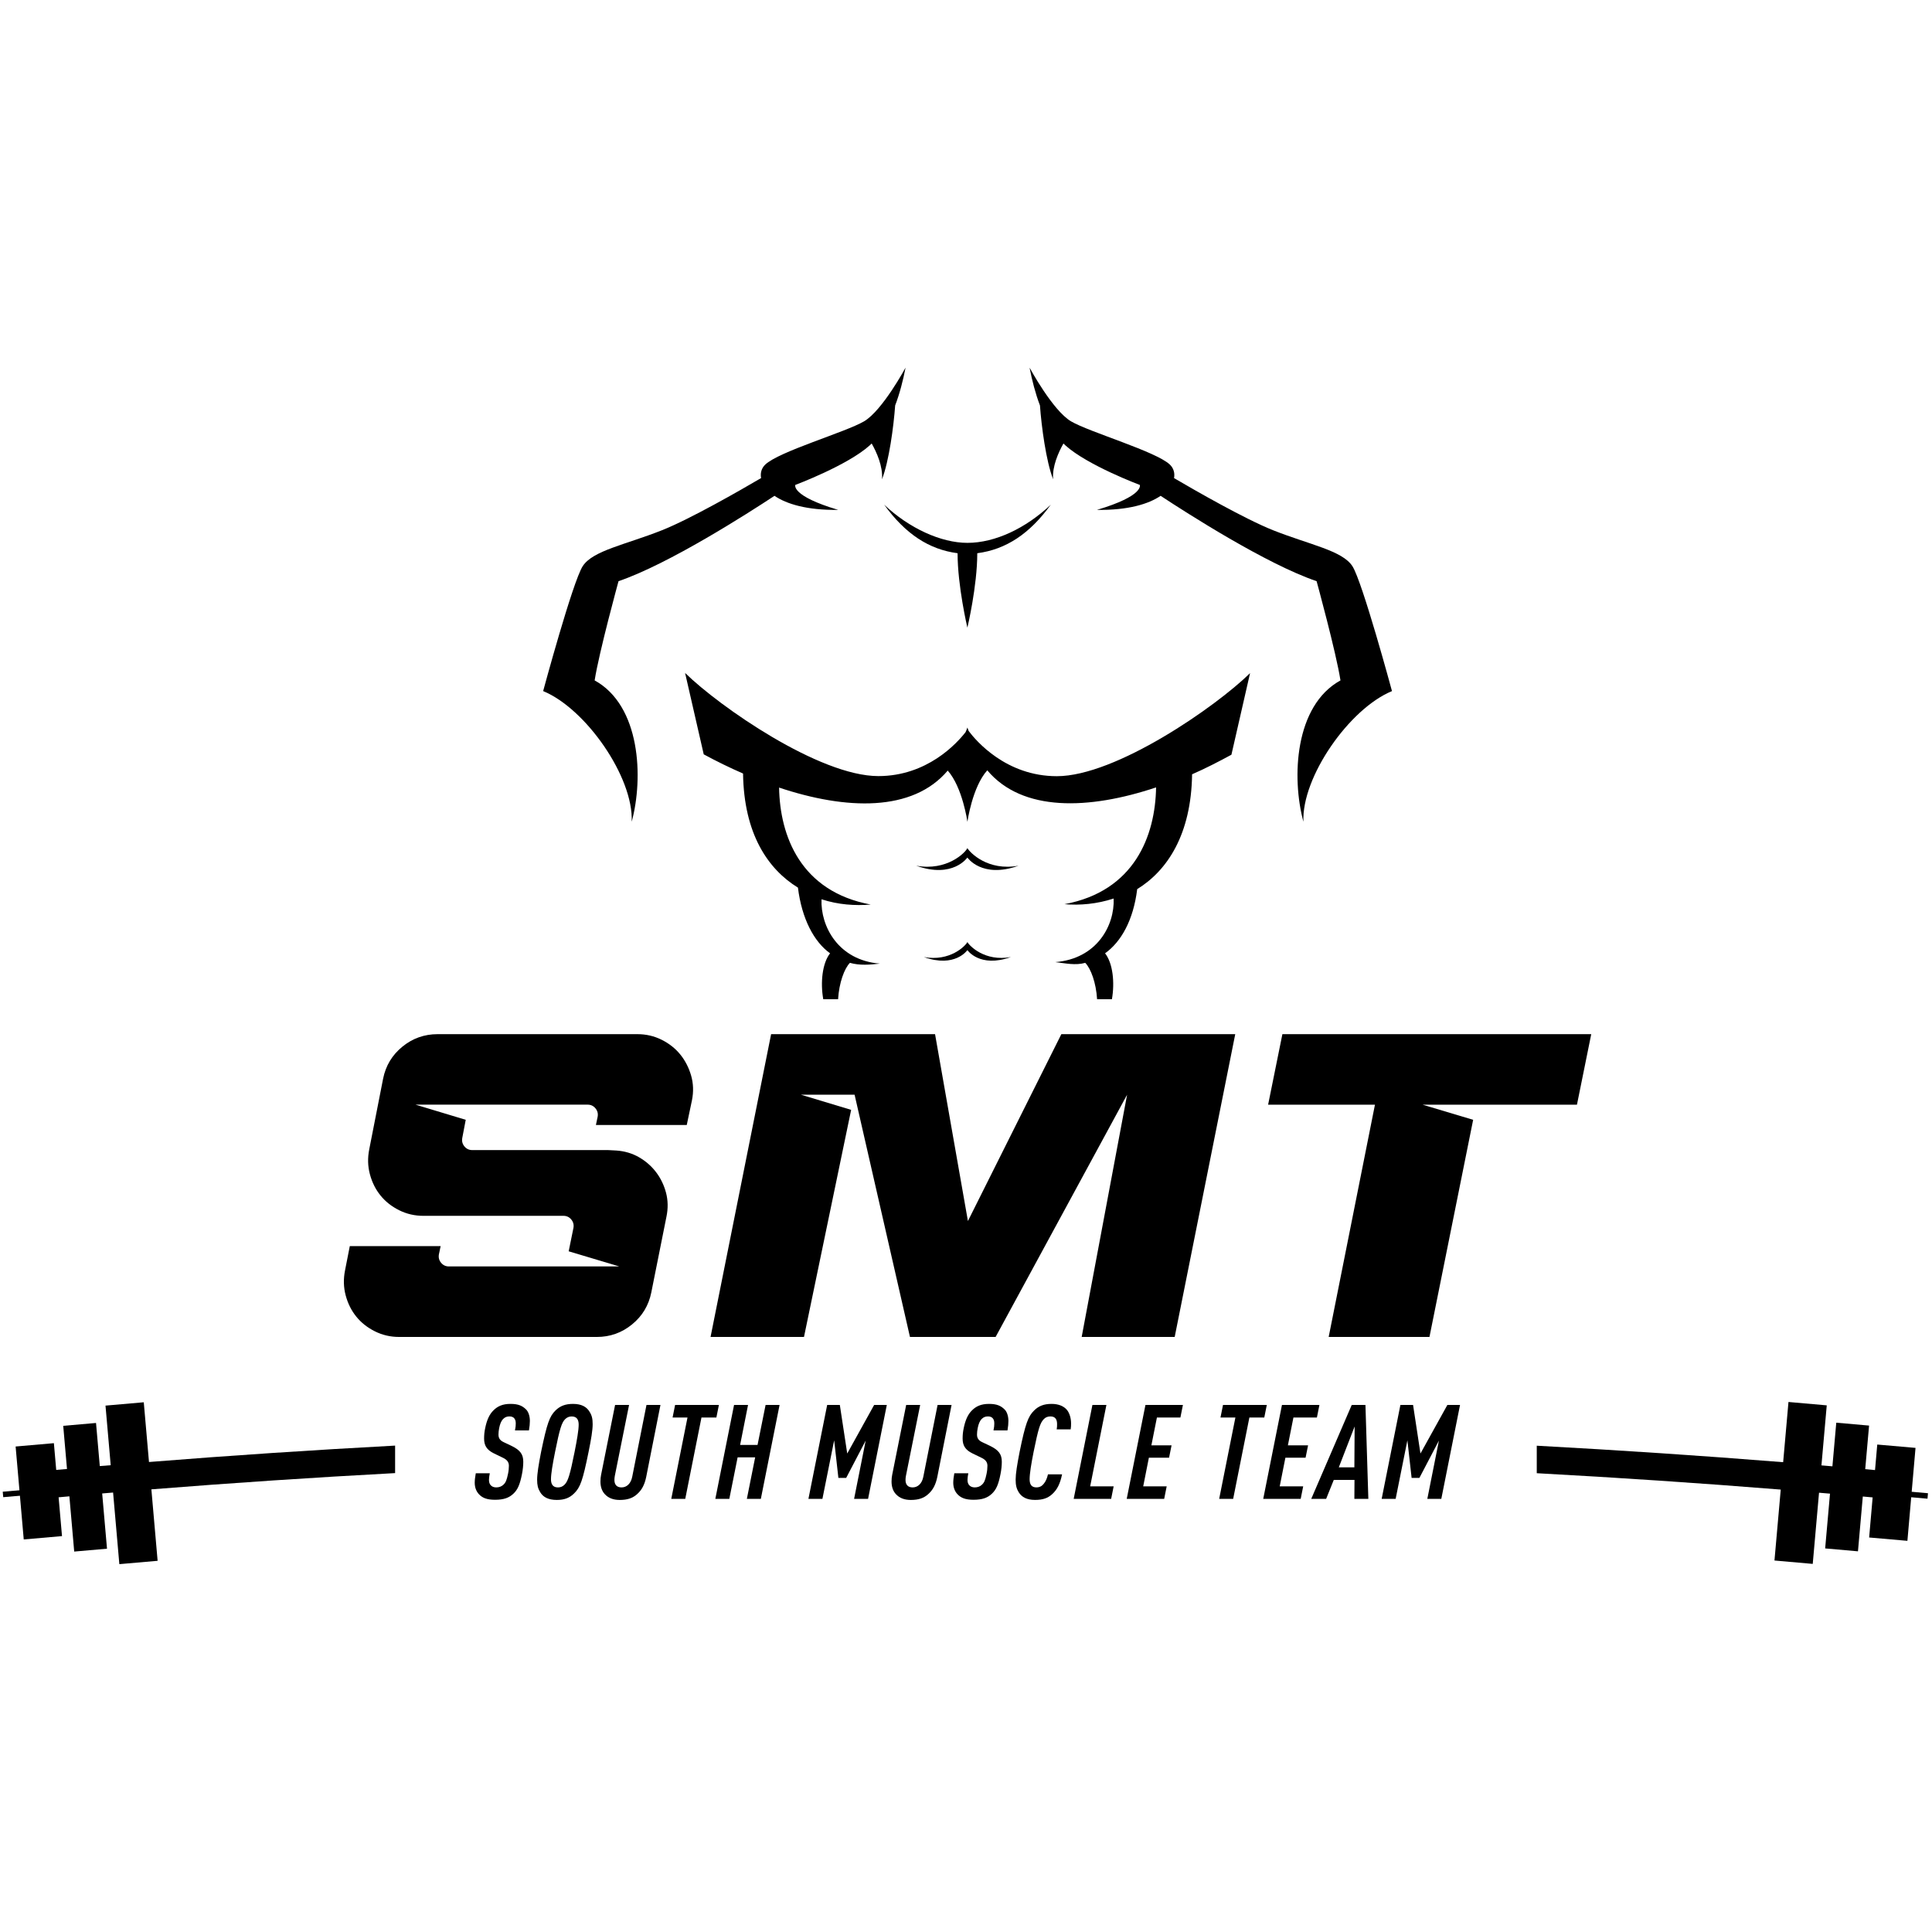 <?xml version="1.0" encoding="utf-8"?>
<!-- Generator: Adobe Illustrator 16.0.0, SVG Export Plug-In . SVG Version: 6.00 Build 0)  -->
<!DOCTYPE svg PUBLIC "-//W3C//DTD SVG 1.1//EN" "http://www.w3.org/Graphics/SVG/1.1/DTD/svg11.dtd">
<svg version="1.1" id="Capa_1" xmlns="http://www.w3.org/2000/svg" xmlns:xlink="http://www.w3.org/1999/xlink" x="0px" y="0px"
	 width="352px" height="352px" viewBox="0 0 352 352" enable-background="new 0 0 352 352" xml:space="preserve">
<g>
	<g>
		<g>
			<g>
				
					<rect x="324.404" y="255.771" transform="matrix(-0.996 -0.088 0.088 -0.996 630.87 568.228)" width="7.001" height="29"/>
				<rect x="333.36" y="259.529" transform="matrix(-0.996 -0.088 0.088 -0.996 647.699 570.468)" width="6.001" height="23"/>
				
					<rect x="341.342" y="263.253" transform="matrix(-0.996 -0.087 0.087 -0.996 664.593 572.628)" width="7" height="17.002"/>
				
					<rect x="343.329" y="271.479" transform="matrix(-0.996 -0.087 0.087 -0.996 669.517 573.316)" width="7.999" height="1"/>
			</g>
			<g>
				<rect x="20.596" y="255.767" transform="matrix(0.996 -0.087 0.087 0.996 -23.544 3.143)" width="7.001" height="29"/>
				<rect x="12.621" y="259.512" transform="matrix(0.996 -0.087 0.087 0.996 -23.629 2.403)" width="6" height="23"/>
				<rect x="3.666" y="263.254" transform="matrix(0.996 -0.087 0.087 0.996 -23.708 1.664)" width="6.999" height="17.001"/>
				<rect x="0.672" y="271.473" transform="matrix(0.996 -0.087 0.087 0.996 -23.788 1.453)" width="7.999" height="1"/>
			</g>
		</g>
		<path d="M27.257,266.361c14.73-1.181,29.65-2.17,44.73-2.98v5.01c-14.931,0.801-29.7,1.79-44.29,2.95
			c-2.33,0.19-4.65,0.38-6.97,0.58c-0.671,0.05-1.341,0.11-2,0.17c-2,0.17-3.99,0.34-5.98,0.521c-0.66,0.06-1.33,0.119-1.99,0.18
			c-1.26,0.109-2.51,0.22-3.77,0.34v-5.03c1.109-0.1,2.22-0.2,3.33-0.3c0.66-0.061,1.33-0.12,1.989-0.17
			c1.989-0.189,3.979-0.36,5.979-0.53c0.66-0.06,1.33-0.11,2-0.159C22.597,266.73,24.927,266.541,27.257,266.361z"/>
		<path d="M344.988,268.141v5.02c-1.261-0.119-2.521-0.229-3.78-0.34c-0.66-0.069-1.319-0.119-1.979-0.18
			c-1.989-0.18-3.979-0.35-5.979-0.52c-0.66-0.061-1.33-0.12-2-0.17c-2.319-0.2-4.641-0.391-6.971-0.57
			c-14.59-1.17-29.369-2.16-44.289-2.971v-5.01c15.069,0.82,29.979,1.811,44.72,2.99c2.33,0.19,4.66,0.381,6.979,0.58
			c0.66,0.051,1.33,0.11,1.99,0.17c2,0.17,3.989,0.34,5.979,0.52c0.659,0.061,1.329,0.121,1.989,0.181
			C342.757,267.941,343.877,268.041,344.988,268.141z"/>
	</g>
	<g>
		<g>
			<g>
				<path d="M176.252,171.644c-0.344,0.681-3.16,3.598-7.926,2.723c5.688,2.042,7.926-1.264,7.926-1.264s2.236,3.306,7.925,1.264
					C179.412,175.241,176.64,172.324,176.252,171.644z"/>
				<path d="M201.338,173.687c2.905-2.076,5.15-5.989,5.853-11.692c5.499-3.382,9.848-9.973,10.001-20.925
					c2.437-1.06,4.841-2.304,7.166-3.564l3.396-14.865c-6.226,6.113-24.452,18.776-35.207,18.776c-9.226,0-14.701-6.421-16.07-8.245
					c-0.084-0.207-0.158-0.416-0.223-0.618c-0.092,0.275-0.205,0.555-0.332,0.839c-1.618,2.074-7.021,8.007-15.896,8.007
					c-10.755,0-28.98-12.68-35.207-18.793l3.396,14.83c2.325,1.259,4.729,2.437,7.165,3.496
					c0.153,10.952,4.503,17.406,10.001,20.788c0.702,5.703,2.946,9.89,5.854,11.966c-1.437,1.826-1.778,5.364-1.243,8.364h2.702
					c0.184-3,1.135-5.583,2.156-6.627c1.775,0.51,3.643,0.352,5.464,0.143c-7.576-0.604-10.839-6.796-10.64-11.725
					c3.025,0.995,6.151,1.206,8.965,0.961c-12.763-2.363-16.556-12.499-16.693-21.309c12.246,4.089,24.323,4.473,30.724-3.097
					c2.707,3.062,3.586,9.327,3.586,9.327s0.885-6.33,3.618-9.377c6.391,7.609,18.488,7.212,30.756,3.115
					c-0.139,8.812-3.931,18.912-16.694,21.275c2.813,0.244,5.939-0.036,8.966-1.031c0.198,4.929-3.063,10.982-10.639,11.587
					c1.82,0.209,3.688,0.642,5.462,0.132c1.022,1.043,1.975,3.627,2.157,6.627h2.702
					C203.115,179.051,202.774,175.513,201.338,173.687z"/>
				<path d="M176.252,154.522c-0.344,0.801-3.72,4.234-9.327,3.204c6.694,2.403,9.327-1.487,9.327-1.487s2.632,3.891,9.327,1.487
					C179.97,158.756,176.709,155.323,176.252,154.522z"/>
			</g>
			<g>
				<path d="M62.865,231.447l0.866-4.412h16.551l-0.315,1.496c-0.104,0.58,0.025,1.092,0.395,1.537
					c0.367,0.447,0.84,0.67,1.419,0.67h31.051l-9.221-2.758l0.866-4.256c0.104-0.578-0.026-1.09-0.395-1.537
					c-0.368-0.445-0.841-0.67-1.418-0.67H77.129c-1.575,0-3.047-0.341-4.413-1.023c-1.366-0.684-2.496-1.576-3.389-2.68
					c-0.895-1.104-1.536-2.391-1.931-3.861c-0.396-1.471-0.435-2.995-0.118-4.571l2.521-12.847c0.474-2.364,1.642-4.308,3.507-5.832
					c1.863-1.522,4.006-2.284,6.424-2.284h36.408c1.577,0,3.048,0.342,4.414,1.022c1.365,0.685,2.495,1.577,3.39,2.68
					c0.893,1.104,1.55,2.379,1.971,3.822c0.42,1.446,0.473,2.957,0.157,4.532l-0.946,4.492h-16.55l0.314-1.498
					c0.104-0.577-0.025-1.09-0.395-1.536c-0.369-0.445-0.841-0.67-1.418-0.67H75.711l9.143,2.758l-0.631,3.312
					c-0.105,0.577,0.025,1.091,0.395,1.536c0.367,0.447,0.84,0.67,1.419,0.67h20.885c1.575,0,2.863,0,3.861,0l1.497,0.078
					c1.522,0.105,2.902,0.513,4.138,1.223c1.234,0.709,2.272,1.615,3.113,2.719c0.84,1.104,1.443,2.354,1.813,3.743
					c0.367,1.394,0.395,2.851,0.079,4.374l-2.759,13.792c-0.473,2.364-1.643,4.31-3.507,5.832c-1.865,1.524-4.007,2.285-6.423,2.285
					H72.716c-1.576,0-3.048-0.341-4.413-1.024c-1.366-0.683-2.496-1.576-3.389-2.68c-0.895-1.104-1.536-2.391-1.931-3.861
					S62.55,233.025,62.865,231.447z"/>
				<path d="M181.395,243.585H165.79l-10.088-44.134h-9.772l9.144,2.759l-8.591,41.375H129.46l11.033-55.166h29.869l5.988,34.045
					l17.022-34.045h31.682l-11.032,55.166h-16.945l8.274-44.134L181.395,243.585z"/>
				<path d="M233.645,188.419h56.27l-2.601,12.846h-28.136l9.222,2.759l-7.96,39.563h-18.362l8.432-42.32h-19.466L233.645,188.419z"
					/>
			</g>
		</g>
		<g>
			<g>
				<path d="M115.093,149.716c2.175-8.011,1.604-21.171-6.752-25.748c0.802-5.149,4.351-18.081,4.351-18.081
					c9.175-3.121,23.666-12.419,28.416-15.551c2.197,1.5,5.939,2.639,11.606,2.562c-8.669-2.575-7.811-4.548-7.811-4.548
					s9.526-3.563,13.561-7.21c0.12-0.108,0.232-0.225,0.349-0.337c0.896,1.581,2.072,4.159,1.884,6.517
					c1.279-3.293,2.124-9.609,2.397-13.449c0.831-2.181,1.435-4.536,1.895-6.892c0,0-4.206,7.81-7.554,9.784
					s-15.534,5.493-18.023,7.896c-0.649,0.627-0.921,1.501-0.745,2.446c-3.782,2.219-12.909,7.462-18.079,9.512
					c-6.637,2.632-12.588,3.69-14.419,6.537s-7.209,22.758-7.209,22.758C106.74,129.117,115.438,141.591,115.093,149.716z"/>
				<path d="M174.466,100.794c0,6.008,1.786,13.561,1.786,13.561s1.802-7.553,1.802-13.561c5.235-0.687,9.527-3.519,13.391-8.84
					c-4.549,4.291-10.128,6.952-15.191,6.952c-4.807,0-10.61-2.661-15.159-6.952C164.955,97.276,169.231,100.108,174.466,100.794z"
					/>
				<path d="M191.872,87.32c-0.189-2.357,0.989-4.936,1.884-6.517c0.116,0.112,0.229,0.229,0.349,0.337
					c4.033,3.647,13.561,7.21,13.561,7.21s0.858,1.974-7.81,4.548c5.667,0.077,9.408-1.062,11.605-2.562
					c4.75,3.132,19.242,12.43,28.417,15.551c0,0,3.547,12.932,4.35,18.081c-8.354,4.577-8.927,17.737-6.753,25.748
					c-0.343-8.125,8.354-20.599,16.137-23.803c0,0-5.379-19.912-7.21-22.758s-7.781-3.905-14.419-6.537
					c-5.17-2.05-14.296-7.293-18.079-9.512c0.176-0.945-0.096-1.819-0.745-2.446c-2.489-2.403-14.677-5.923-18.023-7.896
					c-3.348-1.974-7.553-9.784-7.553-9.784c0.46,2.356,1.063,4.711,1.893,6.892C189.748,77.71,190.591,84.027,191.872,87.32z"/>
			</g>
			<g>
				<path d="M89.235,268.426c-0.097,0.505-0.146,0.865-0.146,1.202c0,0.407,0.098,0.721,0.289,0.938
					c0.216,0.264,0.553,0.432,1.033,0.432c0.528,0,0.961-0.168,1.298-0.481c0.457-0.433,0.601-0.841,0.841-1.946
					c0.12-0.553,0.168-1.082,0.168-1.515c0-0.673-0.359-1.129-1.152-1.489l-1.586-0.77c-1.322-0.648-1.778-1.466-1.778-2.691
					c0-0.625,0.048-1.203,0.191-1.875c0.288-1.443,0.745-2.523,1.515-3.27c0.745-0.745,1.658-1.178,3.101-1.178
					c1.443,0,2.188,0.359,2.859,1.033c0.385,0.385,0.674,1.153,0.674,2.066c0,0.48-0.049,1.033-0.169,1.73h-2.547
					c0.12-0.554,0.144-0.914,0.144-1.25c0-0.434-0.071-0.696-0.264-0.938c-0.145-0.192-0.433-0.36-0.865-0.36
					c-0.457,0-0.816,0.12-1.13,0.434c-0.408,0.385-0.625,0.984-0.77,1.729c-0.072,0.36-0.12,0.793-0.12,1.153
					c0,0.697,0.337,1.082,0.938,1.37l1.37,0.649c1.658,0.793,2.211,1.563,2.211,2.932c0,0.648-0.072,1.418-0.24,2.259
					c-0.385,1.946-0.793,2.813-1.537,3.533c-0.793,0.769-1.778,1.13-3.365,1.13c-1.466,0-2.308-0.337-2.933-1.01
					c-0.479-0.504-0.77-1.226-0.77-2.09c0-0.528,0.072-1.033,0.192-1.73h2.548V268.426z"/>
				<path d="M101.225,256.962c0.843-0.817,1.804-1.179,3.174-1.179c1.538,0,2.476,0.528,3.005,1.418
					c0.432,0.674,0.576,1.273,0.576,2.283c0,1.059-0.266,2.717-0.745,5.047c-1.059,5.215-1.516,6.489-2.645,7.571
					c-0.816,0.816-1.777,1.179-3.147,1.179c-1.563,0-2.499-0.529-3.028-1.42c-0.408-0.672-0.553-1.272-0.553-2.281
					c0-1.059,0.265-2.717,0.721-5.049C99.664,259.318,100.12,258.044,101.225,256.962z M105.431,259.558
					c0-0.864-0.313-1.489-1.272-1.489c-0.48,0-0.865,0.168-1.202,0.504c-0.625,0.625-0.985,1.756-1.826,5.961
					c-0.433,2.162-0.745,3.966-0.745,4.976c0,0.865,0.313,1.49,1.273,1.49c0.48,0,0.865-0.168,1.202-0.505
					c0.625-0.625,0.984-1.754,1.826-5.961C105.119,262.369,105.431,260.568,105.431,259.558z"/>
				<path d="M112.065,255.977h2.547l-2.597,12.93c-0.048,0.242-0.071,0.506-0.071,0.746c0,0.864,0.457,1.346,1.299,1.346
					c0.937,0,1.706-0.697,1.946-1.947l2.596-13.074h2.547l-2.595,13.1c-0.289,1.418-0.793,2.379-1.658,3.147
					c-0.794,0.722-1.755,1.058-3.173,1.058c-1.178,0-2.067-0.36-2.692-1.033c-0.553-0.578-0.815-1.37-0.815-2.332
					c0-0.434,0.048-0.913,0.119-1.227L112.065,255.977z"/>
				<path d="M125.258,258.26h-2.716l0.457-2.283h7.979l-0.456,2.283h-2.718l-2.955,14.829h-2.548L125.258,258.26z"/>
				<path d="M133.74,255.977h2.548l-1.442,7.282h3.174l1.466-7.282h2.548l-3.413,17.112h-2.548l1.514-7.571h-3.196l-1.514,7.571
					h-2.548L133.74,255.977z"/>
				<path d="M150.706,255.977h2.307l1.348,8.846l4.901-8.846h2.309l-3.413,17.112h-2.547l2.113-10.623l-3.557,6.802h-1.418
					l-0.77-6.85l-2.14,10.671h-2.548L150.706,255.977z"/>
				<path d="M165.1,255.977h2.549l-2.597,12.93c-0.049,0.242-0.071,0.506-0.071,0.746c0,0.864,0.457,1.346,1.298,1.346
					c0.938,0,1.706-0.697,1.945-1.947l2.598-13.074h2.547l-2.596,13.1c-0.288,1.418-0.793,2.379-1.658,3.147
					c-0.793,0.722-1.754,1.058-3.173,1.058c-1.179,0-2.066-0.36-2.691-1.033c-0.553-0.578-0.817-1.37-0.817-2.332
					c0-0.434,0.049-0.913,0.12-1.227L165.1,255.977z"/>
				<path d="M176.42,268.426c-0.097,0.505-0.145,0.865-0.145,1.202c0,0.407,0.096,0.721,0.288,0.938
					c0.217,0.264,0.553,0.432,1.032,0.432c0.529,0,0.962-0.168,1.299-0.481c0.456-0.433,0.602-0.841,0.842-1.946
					c0.12-0.553,0.168-1.082,0.168-1.515c0-0.673-0.36-1.129-1.153-1.489l-1.586-0.77c-1.322-0.648-1.779-1.466-1.779-2.691
					c0-0.625,0.048-1.203,0.192-1.875c0.289-1.443,0.745-2.523,1.515-3.27c0.745-0.745,1.658-1.178,3.102-1.178
					c1.44,0,2.187,0.359,2.858,1.033c0.386,0.385,0.673,1.153,0.673,2.066c0,0.48-0.048,1.033-0.168,1.73h-2.548
					c0.12-0.554,0.146-0.914,0.146-1.25c0-0.434-0.072-0.696-0.266-0.938c-0.145-0.192-0.433-0.36-0.864-0.36
					c-0.456,0-0.817,0.12-1.13,0.434c-0.408,0.385-0.624,0.984-0.77,1.729c-0.072,0.36-0.12,0.793-0.12,1.153
					c0,0.697,0.337,1.082,0.938,1.37l1.37,0.649c1.657,0.793,2.211,1.563,2.211,2.932c0,0.648-0.072,1.418-0.24,2.259
					c-0.385,1.946-0.793,2.813-1.539,3.533c-0.792,0.769-1.778,1.13-3.364,1.13c-1.466,0-2.308-0.337-2.933-1.01
					c-0.48-0.504-0.77-1.226-0.77-2.09c0-0.528,0.072-1.033,0.192-1.73h2.548V268.426z"/>
				<path d="M185.767,264.531c1.059-5.189,1.563-6.487,2.645-7.547c0.817-0.815,1.778-1.201,3.173-1.201
					c1.249,0,2.235,0.386,2.836,1.129c0.456,0.578,0.721,1.515,0.721,2.404c0,0.36,0,0.674-0.071,1.105h-2.548
					c0.071-0.361,0.071-0.648,0.071-0.962c0-0.769-0.264-1.394-1.201-1.394c-0.528,0-0.912,0.168-1.226,0.504
					c-0.673,0.697-0.985,1.73-1.851,5.961c-0.434,2.188-0.723,3.966-0.723,4.998c0,0.938,0.361,1.467,1.227,1.467
					c0.602,0,1.01-0.24,1.321-0.625c0.386-0.457,0.625-1.01,0.793-1.754h2.572c-0.36,1.729-0.89,2.813-1.875,3.677
					c-0.745,0.649-1.609,0.985-3.053,0.985c-1.49,0-2.403-0.504-2.956-1.369c-0.433-0.697-0.576-1.322-0.576-2.355
					C185.047,268.521,185.31,266.863,185.767,264.531z"/>
				<path d="M199.032,255.977h2.548l-2.956,14.829h4.278l-0.457,2.283h-6.825L199.032,255.977z"/>
				<path d="M208.694,255.977h6.826l-0.457,2.283h-4.278l-1.01,5.071h3.678l-0.457,2.259h-3.677l-1.033,5.216h4.277l-0.456,2.283
					h-6.826L208.694,255.977z"/>
				<path d="M225.083,258.26h-2.716l0.457-2.283h7.979l-0.456,2.283h-2.716l-2.956,14.829h-2.548L225.083,258.26z"/>
				<path d="M233.566,255.977h6.825l-0.457,2.283h-4.277l-1.009,5.071h3.677l-0.457,2.259h-3.677l-1.033,5.216h4.277l-0.456,2.283
					h-6.825L233.566,255.977z"/>
				<path d="M246.759,273.089l0.023-3.461h-3.773l-1.394,3.461H238.9l7.378-17.112h2.5l0.527,17.112H246.759z M246.807,259.895
					l-2.885,7.45h2.837L246.807,259.895z"/>
				<path d="M255.146,255.977h2.308l1.346,8.846l4.903-8.846h2.307l-3.412,17.112h-2.548l2.115-10.623l-3.558,6.802h-1.418
					l-0.77-6.85l-2.14,10.671h-2.547L255.146,255.977z"/>
			</g>
		</g>
	</g>
</g>
</svg>
